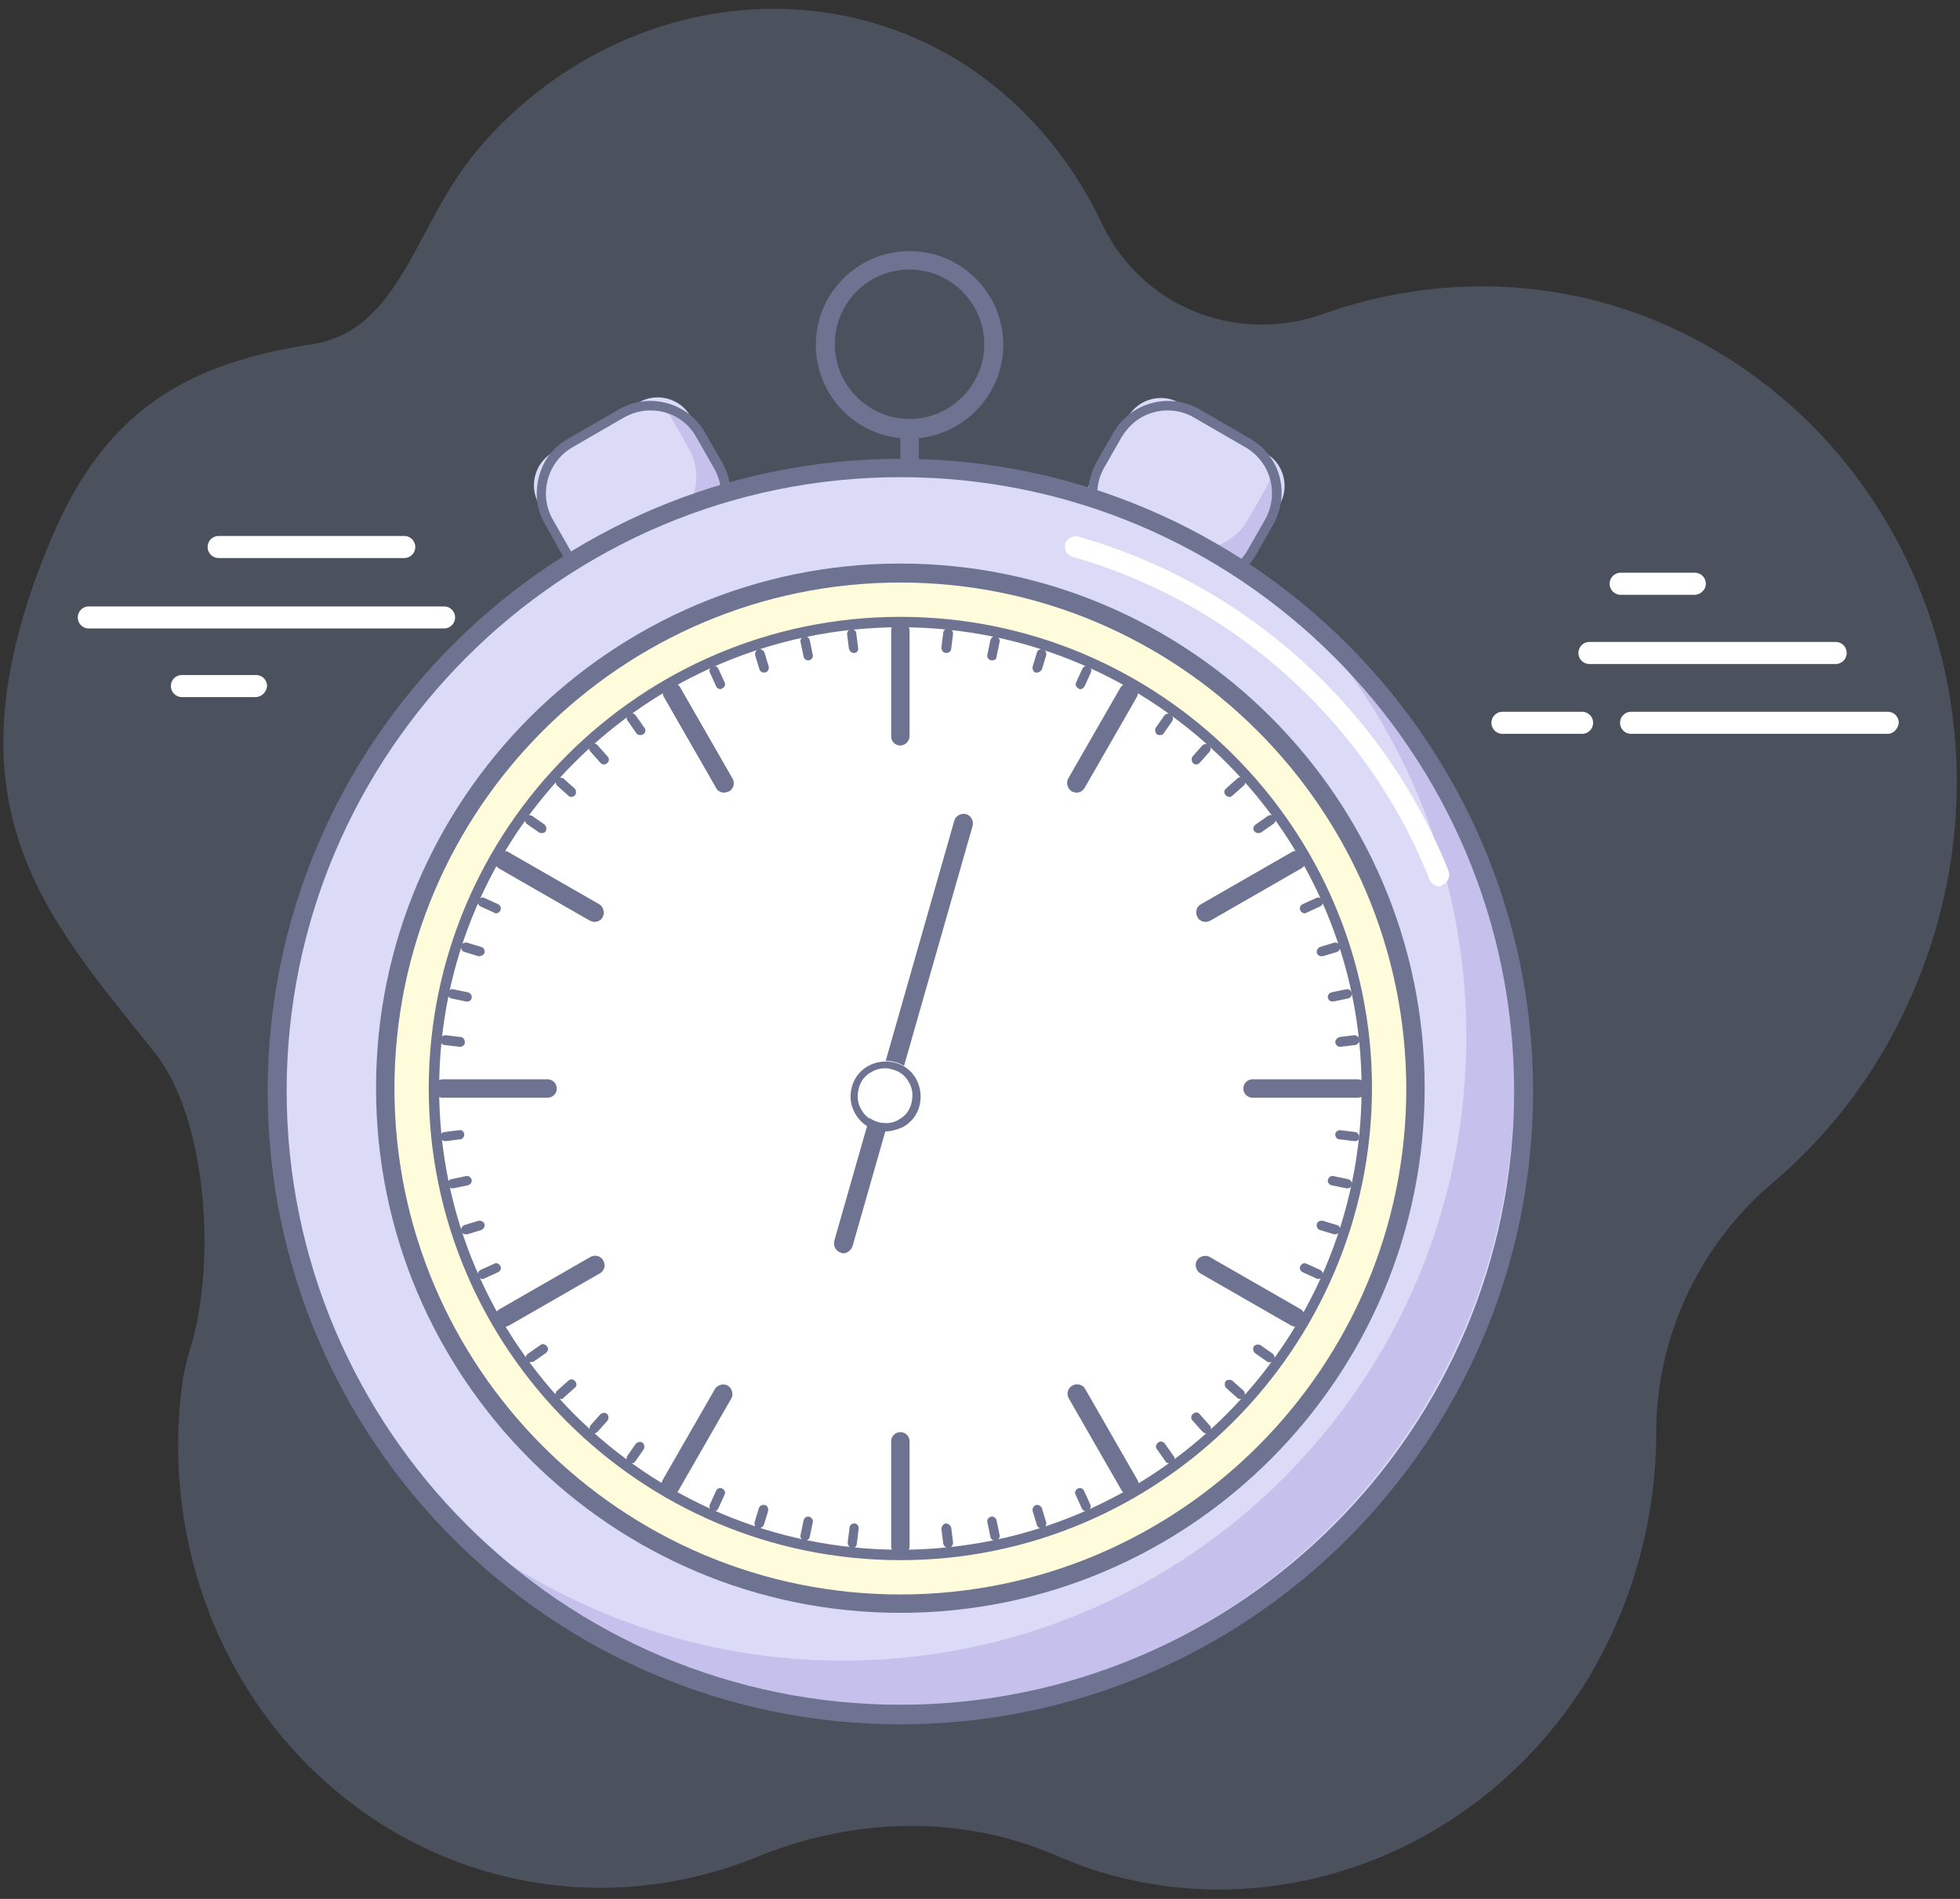 <svg xmlns="http://www.w3.org/2000/svg" xmlns:xlink="http://www.w3.org/1999/xlink" viewBox="0 0 320 310" xmlns:v="https://vecta.io/nano"><rect x="0" y="0" width="320" height="310" fill="#333333" stroke="none"/><path d="M270.4 233.9c0-15.7 7.1-30.7 18.9-40.7a83.59 83.59 0 0 0 22.3-29.6c16.8-36.7 6-79.8-25.6-102.5-21.4-15.4-47.1-17.9-69.8-9.9-14.2 5.1-29.9-1-36.4-14.9-4.7-9.9-11.9-18.7-21.3-25.1-23.7-15.9-55.1-11.9-76.1 8.5a55.84 55.84 0 0 0-6.1 6.9c-8.7 11.5-11.6 27.6-25.4 29.6C30.4 59.4 17 67 8.1 88.6c-17.9 43-.6 60.9 17.2 83.3 8.6 10.9 10 34.5 5.8 48.1-.6 2.1-1.1 4-1.3 5.6-3.9 28.4 8.4 57.4 33.3 72.7 19 11.6 41.3 12.7 60.6 4.8 15.8-6.4 33.2-6.9 48.7-.2 1.4.6 2.8 1.1 4.2 1.7 30.4 10.8 64.6-1.6 82.4-30.1 7.7-12.7 11.4-26.8 11.4-40.6z" opacity=".25" fill="#94b3de" enable-background="new"/><path d="M41.7 113.8h-12a1.8 1.8 0 1 1 0-3.6h12.1a1.79 1.79 0 0 1 1.8 1.8c-.1 1-.9 1.8-1.9 1.8zm30.8-11.2h-58a1.8 1.8 0 1 1 0-3.6h58a1.8 1.8 0 1 1 0 3.6zM66 91.1H35.7a1.8 1.8 0 1 1 0-3.6H66a1.8 1.8 0 1 1 0 3.6zm242.2 28.7h-41.9a1.8 1.8 0 1 1 0-3.6h41.9a1.79 1.79 0 0 1 1.8 1.8c-.1 1-.9 1.8-1.8 1.8zm-31.5-22.7h-12.1a1.8 1.8 0 1 1 0-3.6h12.1a1.79 1.79 0 0 1 1.8 1.8c0 1-.9 1.8-1.8 1.8zm23 11.3h-40.2a1.8 1.8 0 1 1 0-3.6h40.2a1.8 1.8 0 1 1 0 3.6zm-41.4 11.4h-13a1.8 1.8 0 1 1 0-3.6h13a1.8 1.8 0 1 1 0 3.6z" fill="#fff"/><g fill="#6e7392"><path d="M148.5 71.6c-8.5 0-15.3-6.9-15.3-15.3 0-8.5 6.9-15.3 15.3-15.3 8.5 0 15.3 6.9 15.3 15.3s-6.9 15.3-15.3 15.3zm0-27.6c-6.8 0-12.2 5.5-12.2 12.2s5.5 12.2 12.2 12.2 12.2-5.5 12.2-12.2S155.2 44 148.5 44z"/><path d="M148.5 87.1a1.47 1.47 0 0 1-1.5-1.5V70a1.47 1.47 0 1 1 3 0v15.5c0 .9-.7 1.6-1.5 1.6z"/></g><path d="M116.7 87.2l-14.1 8.2c-2.9 1.7-6.7.7-8.4-2.2L88 82.3c-1.7-2.9-.7-6.7 2.2-8.4l14.1-8.2c2.9-1.7 6.7-.7 8.4 2.2l6.2 10.8c1.7 3 .7 6.8-2.2 8.5zm63.5 0l14.1 8.2c2.9 1.7 6.7.7 8.4-2.2l6.2-10.8c1.7-2.9.7-6.7-2.2-8.4l-14.1-8.2c-2.9-1.7-6.7-.7-8.4 2.2L178 78.8c-1.7 2.9-.7 6.7 2.2 8.4z" fill="#dbdaf7"/><path d="M117.3 75.9l-2.8-4.9c-1.4-2.4-3.7-3.9-6.2-4.5.5.5.9 1.1 1.3 1.7l2.8 4.9c2.6 4.5 1.1 10.4-3.5 13l-8.3 4.8c-2.2 1.2-4.6 1.5-6.8 1 3 3.2 7.8 4 11.7 1.8l8.3-4.8c4.5-2.7 6.1-8.5 3.5-13zm90.4.7c-.2 1.2-.5 2.3-1.2 3.4l-2.8 4.9c-2.6 4.5-8.4 6.1-13 3.5l-8.3-4.8c-1.8-1-3.1-2.6-3.9-4.3-.5 3.7 1.2 7.6 4.7 9.6l8.3 4.8c4.5 2.6 10.4 1.1 13-3.5l2.8-4.9c1.6-2.8 1.6-6 .4-8.7z" fill="#c6c1ec"/><path d="M100.7 95.7c-3.6 0-7-1.8-8.9-5.1l-2.8-5c-1.4-2.4-1.7-5.1-1-7.8s2.4-4.9 4.8-6.2l8.3-4.8c4.9-2.8 11.2-1.1 14 3.8l2.8 4.9c1.4 2.4 1.7 5.1 1 7.8s-2.4 4.9-4.8 6.2l-8.3 4.8c-1.6 1-3.3 1.4-5.1 1.4zm5.5-28.7c-1.5 0-3 .4-4.4 1.2L93.5 73c-4.2 2.4-5.6 7.8-3.2 11.9l2.8 4.9c2.4 4.2 7.8 5.6 11.9 3.2l8.3-4.8h0c2-1.2 3.5-3.1 4.1-5.3.6-2.3.3-4.6-.9-6.6l-2.8-4.9c-1.6-2.9-4.5-4.4-7.5-4.4zm90 28.7c-1.7 0-3.5-.4-5.1-1.4l-8.3-4.8h0c-2.4-1.4-4.1-3.6-4.8-6.2-.7-2.7-.3-5.4 1-7.8l2.8-4.9c2.8-4.9 9.1-6.6 14-3.8l8.3 4.8c2.4 1.4 4.1 3.6 4.8 6.2.7 2.7.3 5.4-1 7.8l-2.8 4.9c-1.9 3.4-5.4 5.2-8.9 5.2zm-12.7-7.5l8.3 4.8c4.2 2.4 9.5 1 11.9-3.2l2.8-4.9c2.4-4.2 1-9.5-3.2-11.9l-8.3-4.8c-2-1.2-4.4-1.5-6.6-.9-2.3.6-4.1 2.1-5.3 4.1l-2.8 4.9c-2.4 4.1-.9 9.5 3.2 11.9h0z" fill="#6e7392"/><circle transform="matrix(.139 -.99 .99 .139 -49.863 298.886)" cx="147" cy="178.1" r="101.8" fill="#dbdaf7"/><circle cx="147" cy="177.7" r="84.1" fill="#fffcdc"/><path d="M147 263.3c-47.2 0-85.6-38.4-85.6-85.6C61.3 130.5 99.8 92 147 92s85.6 38.4 85.6 85.6c0 47.3-38.4 85.7-85.6 85.7zm0-168.2c-45.5 0-82.6 37-82.6 82.6 0 45.5 37 82.6 82.6 82.6 45.5 0 82.6-37 82.6-82.6-.1-45.5-37.1-82.6-82.6-82.6z" fill="#6e7392"/><circle transform="matrix(.707 -.707 .707 .707 -82.603 155.975)" cx="147" cy="177.7" r="76.1" fill="#fff"/><g fill="#6e7392"><path d="M147 254.7c-42.4 0-77-34.5-77-77 0-42.4 34.5-77 77-77 42.4 0 77 34.5 77 77-.1 42.4-34.6 77-77 77zm0-152.3c-41.5 0-75.3 33.8-75.3 75.3S105.5 253 147 253s75.3-33.8 75.3-75.3-33.8-75.3-75.3-75.3z"/><path d="M147 121.7a1.47 1.47 0 0 1-1.5-1.5V103a1.5 1.5 0 1 1 3 0v17.1c0 .9-.7 1.6-1.5 1.6zm-28.8 7.7c-.5 0-1.1-.3-1.3-.8l-8.5-14.8c-.4-.7-.2-1.7.6-2.1.7-.4 1.7-.2 2.1.6l8.5 14.8c.4.7.2 1.7-.6 2.1-.3.1-.6.2-.8.2zm-21.1 21.1c-.3 0-.5-.1-.8-.2l-14.8-8.5c-.7-.4-1-1.4-.6-2.1s1.4-1 2.1-.6l14.8 8.5c.7.4 1 1.4.6 2.1-.2.5-.8.8-1.3.8zm-7.7 28.7H72.3a1.5 1.5 0 1 1 0-3h17.1a1.5 1.5 0 1 1 0 3z"/><use xlink:href="#B"/><path d="M109.6 243.9c-.3 0-.5-.1-.8-.2-.7-.4-1-1.4-.6-2.1l8.5-14.8c.4-.7 1.4-1 2.1-.6s1 1.4.6 2.1l-8.5 14.8c-.2.5-.7.8-1.3.8zm37.4 10a1.47 1.47 0 0 1-1.5-1.5v-17.1a1.5 1.5 0 1 1 3 0v17.1a1.54 1.54 0 0 1-1.5 1.5zm37.3-10c-.5 0-1.1-.3-1.3-.8l-8.5-14.8c-.4-.7-.2-1.7.6-2.1.7-.4 1.7-.2 2.1.6l8.5 14.8c.4.7.2 1.7-.6 2.1-.3.1-.5.2-.8.2zm27.3-27.3c-.3 0-.5-.1-.8-.2l-14.8-8.5c-.7-.4-1-1.4-.6-2.1s1.4-1 2.1-.6l14.8 8.5c.7.4 1 1.4.6 2.1-.2.5-.7.8-1.3.8zm10-37.4h-17.1a1.5 1.5 0 1 1 0-3h17.1a1.47 1.47 0 0 1 1.5 1.5c.1.9-.6 1.5-1.5 1.5z"/><use xlink:href="#B" x="114.5" y="-66.1"/><path d="M175.8 129.4c-.3 0-.5-.1-.8-.2-.7-.4-1-1.4-.6-2.1l8.5-14.8c.4-.7 1.4-1 2.1-.6s1 1.4.6 2.1l-8.5 14.8c-.3.5-.8.8-1.3.8zm-36.4-22.8c-.4 0-.7-.3-.8-.7l-.3-2.4c0-.4.3-.8.7-.8s.8.3.8.7l.3 2.4c.1.4-.2.8-.7.8h0zm-7.4 1.2c-.4 0-.7-.2-.8-.6l-.5-2.4c-.1-.4.2-.8.6-.9s.8.2.9.6l.5 2.4c.1.4-.2.8-.6.9h-.1zm-7.3 2c-.3 0-.6-.2-.7-.5l-.7-2.3c-.1-.4.1-.8.5-1 .4-.1.8.1 1 .5l.7 2.3c.1.4-.1.8-.5 1-.2-.1-.3 0-.3 0zm-7.1 2.7c-.3 0-.6-.2-.7-.5l-1-2.2c-.2-.4 0-.8.4-1s.8 0 1 .4l1 2.2c.2.4 0 .8-.4 1-.1 0-.2.1-.3.1zm-13.1 7.5c-.2 0-.5-.1-.6-.3l-1.4-2c-.3-.3-.2-.8.2-1.1.3-.3.8-.2 1.1.2l1.4 2c.3.3.2.8-.2 1.1-.2.1-.3.1-.5.1z"/><use xlink:href="#C"/><use xlink:href="#D"/><path d="M88.5 136c-.2 0-.3 0-.5-.1l-2-1.4c-.3-.3-.4-.7-.2-1.1.3-.3.7-.4 1.1-.2l2 1.4c.3.3.4.7.2 1.1-.1.2-.3.3-.6.3zM81 149.1c-.1 0-.2 0-.3-.1l-2.2-1c-.4-.2-.6-.6-.4-1s.6-.6 1-.4l2.2 1c.4.2.6.6.4 1-.1.3-.4.5-.7.5zm-2.7 7h-.2l-2.3-.7c-.4-.1-.6-.6-.5-1s.6-.6 1-.5l2.3.7c.4.1.6.6.5 1-.2.3-.5.5-.8.5zm-2 7.4h-.2l-2.4-.5c-.4-.1-.7-.5-.6-.9s.5-.7.9-.6l2.4.5c.4.1.7.5.6.9 0 .3-.3.6-.7.6zm-1.2 7.4l-2.5-.3c-.4 0-.7-.4-.7-.9 0-.4.4-.7.9-.7l2.4.3c.4 0 .7.4.7.9 0 .4-.4.7-.8.7zm-2.4 15.4c-.4 0-.7-.3-.8-.7 0-.4.3-.8.7-.8l2.4-.3c.4-.1.8.3.8.7s-.3.8-.7.8l-2.4.3h0zm1.2 7.7c-.4 0-.7-.2-.8-.6s.2-.8.6-.9l2.4-.5c.4-.1.8.2.9.6s-.2.8-.6.9l-2.4.5c.1 0 0 0-.1 0zm2.1 7.5c-.3 0-.6-.2-.7-.5-.1-.4.1-.8.5-1l2.3-.7c.4-.1.8.1 1 .5.1.4-.1.8-.5 1l-2.3.7H76zm2.8 7.3c-.3 0-.6-.2-.7-.5-.2-.4 0-.8.4-1l2.2-1c.4-.2.8 0 1 .4s0 .8-.4 1l-2.2 1c-.1.1-.2.1-.3.1zm7.8 13.6c-.2 0-.5-.1-.6-.3-.3-.3-.2-.8.2-1.1l2-1.4c.3-.3.8-.2 1.1.2.3.3.2.8-.2 1.1l-2 1.4c-.2 0-.4.1-.5.1zm4.9 6c-.2 0-.4-.1-.6-.3-.3-.3-.3-.8.1-1.1l1.8-1.6c.3-.3.8-.3 1.1.1.3.3.3.8-.1 1.1l-1.8 1.6c-.1.2-.3.2-.5.2z"/><use xlink:href="#E"/><path d="M103.1 238.9c-.2 0-.3 0-.5-.1-.3-.3-.4-.7-.2-1.1l1.4-2c.3-.3.7-.4 1.1-.2.3.3.4.7.2 1.1l-1.4 2c-.1.2-.4.3-.6.3zm13.5 7.8c-.1 0-.2 0-.3-.1-.4-.2-.6-.6-.4-1l1-2.2c.2-.4.6-.6 1-.4s.6.6.4 1l-1 2.2c-.1.3-.4.5-.7.5zm7.3 2.8h-.2c-.4-.1-.6-.6-.5-1l.7-2.3c.1-.4.6-.6 1-.5s.6.6.5 1l-.7 2.3c-.2.3-.5.5-.8.5zm7.6 2h-.2c-.4-.1-.7-.5-.6-.9l.5-2.4c.1-.4.5-.7.9-.6s.7.5.6.9l-.5 2.4c-.1.4-.4.6-.7.6zm7.7 1.2c-.1 0-.1 0 0 0-.5 0-.8-.4-.8-.9l.3-2.4c0-.4.4-.7.8-.7s.7.4.7.8l-.3 2.4c0 .5-.3.8-.7.8zm15.6 0c-.4 0-.7-.3-.8-.7l-.3-2.4c0-.4.3-.8.7-.9.4 0 .8.3.9.7l.3 2.4c0 .5-.3.9-.8.9zm7.7-1.2c-.4 0-.7-.2-.8-.6l-.5-2.4c-.1-.4.2-.8.6-.9s.8.2.9.6l.5 2.4c.1.4-.2.8-.6.9h-.1zm7.5-2c-.3 0-.6-.2-.7-.5l-.7-2.3c-.1-.4.1-.8.5-1 .4-.1.8.1 1 .5l.7 2.3c.1.4-.1.8-.5 1h-.3zm7.3-2.8c-.3 0-.6-.2-.7-.5l-1-2.2c-.2-.4 0-.8.4-1s.8 0 1 .4l1 2.2c.2.4 0 .8-.4 1 0 .1-.2.1-.3.1zm13.6-7.8c-.2 0-.5-.1-.6-.3l-1.4-2c-.3-.3-.2-.8.2-1.1.3-.3.8-.2 1.1.2l1.4 2c.3.3.2.8-.2 1.1-.2 0-.4.1-.5.1z"/><use xlink:href="#C" x="98.3" y="109.2"/><use xlink:href="#D" x="109.2" y="98.3"/><path d="M207.4 222.4c-.2 0-.3 0-.5-.1l-2-1.4c-.3-.3-.4-.7-.2-1.1.3-.3.7-.4 1.1-.2l2 1.4c.3.3.4.7.2 1.1-.1.1-.4.3-.6.3zm7.8-13.6c-.1 0-.2 0-.3-.1l-2.2-1c-.4-.2-.6-.6-.4-1s.6-.6 1-.4l2.2 1c.4.2.6.6.4 1-.1.4-.4.5-.7.5zm2.8-7.3h-.2l-2.3-.7c-.4-.1-.6-.6-.5-1s.6-.6 1-.5l2.3.7c.4.1.6.6.5 1-.2.3-.5.5-.8.5zm2-7.5h-.2l-2.4-.5c-.4-.1-.7-.5-.6-.9s.5-.7.9-.6l2.4.5c.4.1.7.5.6.9 0 .3-.3.6-.7.6zm1.2-7.7l-2.5-.3c-.4 0-.7-.4-.7-.8s.4-.7.8-.7l2.4.3c.4 0 .7.4.7.8.1.4-.3.7-.7.7zm-2.4-15.4c-.4 0-.7-.3-.8-.7 0-.4.3-.8.7-.9l2.4-.3c.4 0 .8.3.9.7 0 .4-.3.8-.7.9l-2.5.3h0zm-1.2-7.4c-.4 0-.7-.2-.8-.6s.2-.8.6-.9l2.4-.5c.4-.1.8.2.9.6s-.2.8-.6.9l-2.4.5c.1-.1 0 0-.1 0zm-1.9-7.4c-.3 0-.6-.2-.7-.5-.1-.4.1-.8.5-1l2.3-.7c.4-.1.8.1 1 .5.1.4-.1.8-.5 1l-2.3.7h-.3zm-2.7-7c-.3 0-.6-.2-.7-.5-.2-.4 0-.8.4-1l2.2-1c.4-.2.8 0 1 .4s0 .8-.4 1l-2.2 1c-.1.1-.2.1-.3.1zm-7.6-13.1c-.2 0-.5-.1-.6-.3-.3-.3-.2-.8.2-1.1l2-1.4c.3-.2.8-.2 1.1.2.3.3.2.8-.2 1.1l-2 1.4c-.2.1-.3.1-.5.1zm-4.7-5.9c-.2 0-.4-.1-.6-.3-.3-.3-.3-.8.1-1.1l1.8-1.6c.3-.3.8-.3 1.1.1.3.3.3.8-.1 1.1l-1.8 1.6c-.2.2-.3.2-.5.2z"/><use xlink:href="#E" x="98.3" y="-109.2"/><path d="M189.4 120c-.2 0-.3 0-.5-.1-.3-.3-.4-.7-.2-1.1l1.4-2c.3-.3.7-.4 1.1-.2.3.3.4.7.2 1.1l-1.4 2c-.1.2-.3.3-.6.3zm-13-7.5c-.1 0-.2 0-.3-.1-.4-.2-.6-.6-.4-1l1-2.2c.2-.4.6-.6 1-.4s.6.6.4 1l-1 2.2c-.2.3-.4.5-.7.5zm-7.1-2.7h-.2c-.4-.1-.6-.6-.5-1l.7-2.3c.1-.4.6-.6 1-.5s.6.6.5 1l-.7 2.3c-.2.3-.5.5-.8.5zm-7.3-2h-.2c-.4-.1-.7-.5-.6-.9l.5-2.4c.1-.4.5-.7.9-.6s.7.5.6.9l-.5 2.4c0 .4-.3.6-.7.6zm-7.5-1.2c-.5 0-.8-.4-.8-.9l.3-2.4c0-.4.4-.7.9-.7.4 0 .7.4.7.9l-.3 2.4c0 .4-.4.7-.8.7z"/></g><path d="M213.4 101.3c16.2 18 26 41.8 26 68 0 56.2-45.6 101.8-101.8 101.8-26.1 0-50-9.9-68-26 18.6 20.8 45.7 33.8 75.8 33.8 56.2 0 101.8-45.6 101.8-101.8 0-30.1-13.1-57.1-33.8-75.8z" fill="#c6c1ec"/><path d="M147 281.5c-57 0-103.3-46.4-103.3-103.3 0-57 46.4-103.3 103.3-103.3 57 0 103.3 46.4 103.3 103.3S204 281.5 147 281.5zm0-203.6c-55.3 0-100.2 45-100.2 100.2 0 55.3 45 100.2 100.2 100.2 55.3 0 100.2-45 100.2-100.2 0-55.3-44.9-100.2-100.2-100.2z" fill="#6e7392"/><path d="M235 144.7c-.7 0-1.3-.4-1.6-1.1-10.1-25.5-31.9-45.2-58.3-52.7a1.79 1.79 0 0 1-1.2-2.1 1.79 1.79 0 0 1 2.1-1.2c27.4 7.7 50 28.2 60.5 54.6.3.9-.1 1.8-.9 2.2-.2.2-.4.3-.6.3z" fill="#fff"/><path d="M137.7 204.6c-.1 0-.3 0-.4-.1-.8-.2-1.3-1.1-1.1-1.9l19.6-68.6c.2-.8 1.1-1.3 1.9-1.1s1.3 1.1 1.1 1.9l-19.6 68.6c-.2.7-.9 1.2-1.5 1.2z" fill="#6e7392"/><path d="M149.7 179.7c-.8 2.7-3.6 4.3-6.3 3.5s-4.3-3.6-3.5-6.3 3.6-4.3 6.3-3.5c2.7.7 4.2 3.5 3.5 6.3z" fill="#fff"/><path d="M144.6 184.7c-.5 0-1.1-.1-1.6-.2-3-.9-4.8-4.1-3.9-7.1a5.45 5.45 0 0 1 2.7-3.4c1.3-.7 2.9-.9 4.4-.5a5.45 5.45 0 0 1 3.4 2.7c.7 1.3.9 2.9.5 4.4a5.45 5.45 0 0 1-2.7 3.4c-.9.4-1.9.7-2.8.7zm-.1-10.3c-.8 0-1.5.2-2.2.6-1.1.6-1.8 1.5-2.1 2.7s-.2 2.4.4 3.4c.6 1.1 1.5 1.8 2.7 2.1s2.4.2 3.4-.4c1.1-.6 1.8-1.5 2.1-2.7h0c.3-1.2.2-2.4-.4-3.4-.6-1.1-1.5-1.8-2.7-2.1a3.73 3.73 0 0 0-1.2-.2z" fill="#6e7392"/><defs ><path id="B" d="M82.3 216.6c-.5 0-1.1-.3-1.3-.8-.4-.7-.2-1.7.6-2.1l14.8-8.5c.7-.4 1.7-.2 2.1.6.4.7.2 1.7-.6 2.1l-14.8 8.5c-.2.1-.5.2-.8.2z"/><path id="C" d="M98.6 124.8c-.2 0-.4-.1-.6-.3l-1.6-1.8c-.3-.3-.3-.8.1-1.1.3-.3.8-.3 1.1.1l1.6 1.8c.3.3.3.8-.1 1.1-.1.1-.3.2-.5.2z"/><path id="D" d="M93.3 130.1c-.2 0-.4-.1-.5-.2l-1.8-1.6c-.3-.3-.3-.8-.1-1.1.3-.3.8-.3 1.1-.1l1.8 1.6c.3.3.3.8.1 1.1-.2.2-.4.3-.6.3z"/><path id="E" d="M97 234c-.2 0-.4-.1-.5-.2-.3-.3-.3-.8-.1-1.1l1.6-1.8c.3-.3.8-.3 1.1-.1.3.3.3.8.1 1.1l-1.6 1.8c-.2.2-.4.3-.6.3z"/></defs></svg>